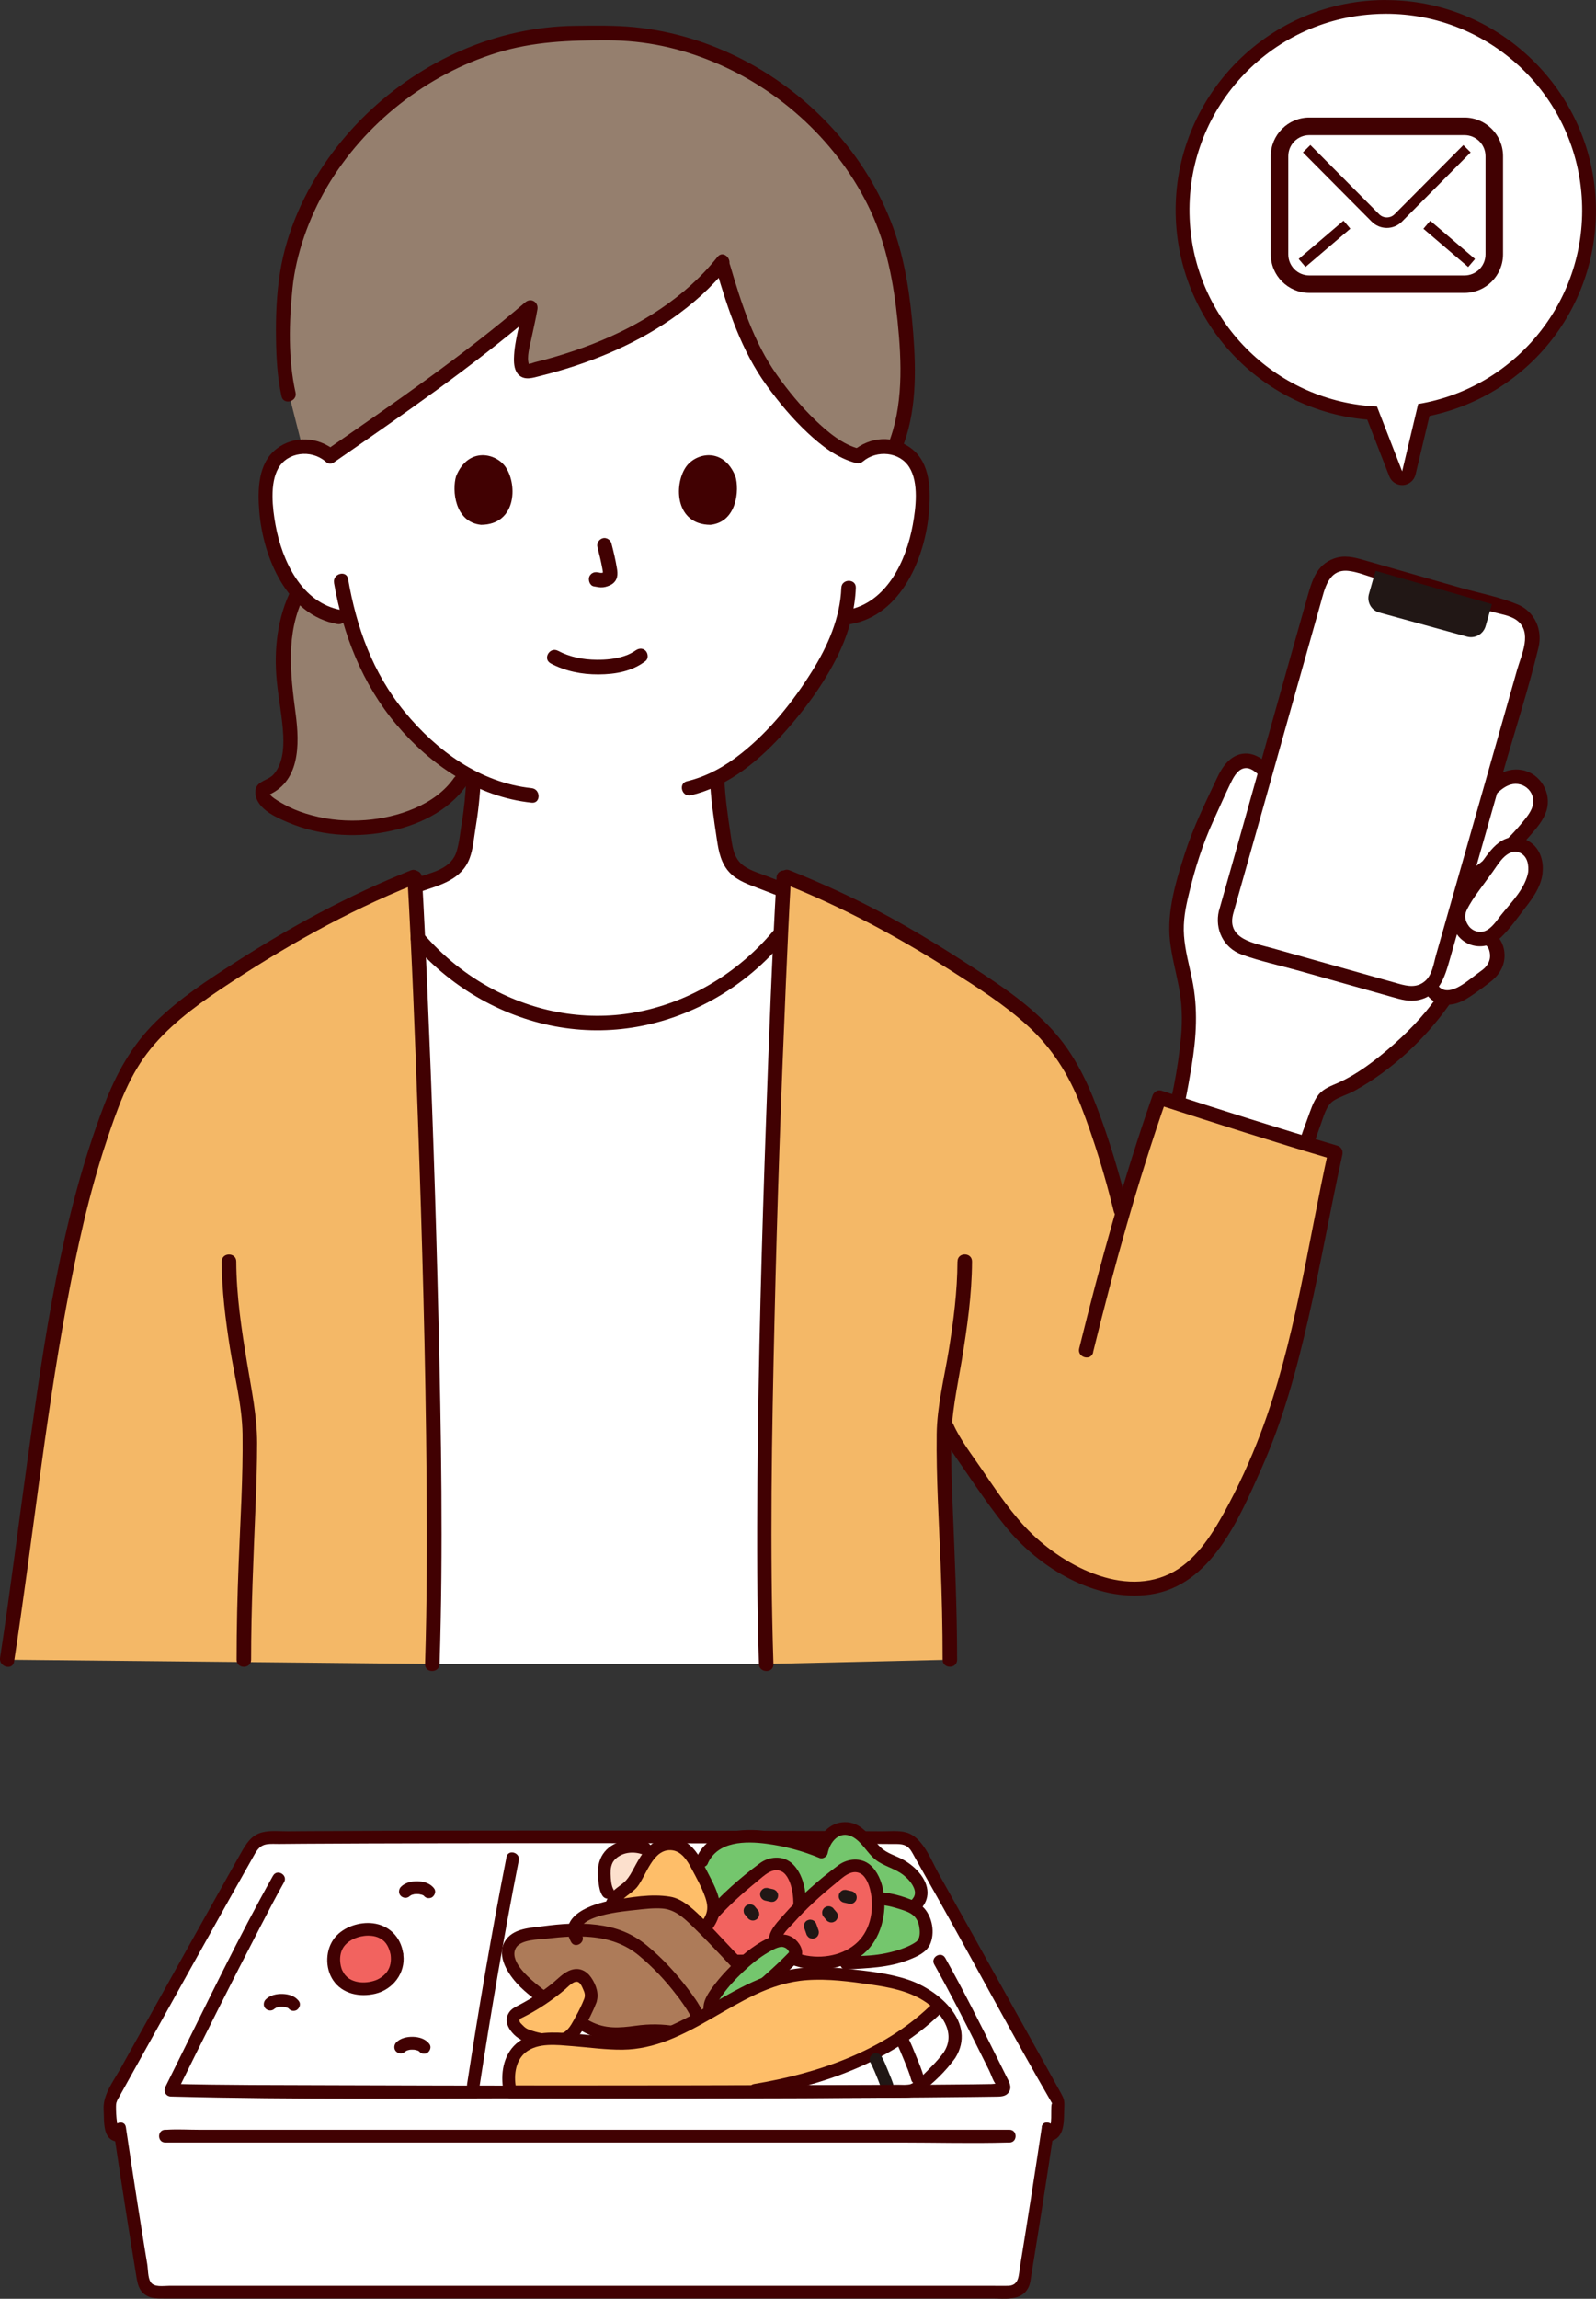 <?xml version="1.0" encoding="UTF-8"?><svg id="_レイヤー_2" xmlns="http://www.w3.org/2000/svg" viewBox="0 0 231.28 332.92"><rect x="0" y="0" width="231.28" height="332.92" fill="#333333" stroke="none"/><defs><style>.cls-1{fill:#410102;}.cls-2{fill:#fff;}.cls-3{fill:#ad7b59;}.cls-4{fill:#f2635f;}.cls-5{fill:#957f6e;}.cls-6{fill:#fce0cd;}.cls-7{fill:#74c66d;}.cls-8{fill:#f4b867;}.cls-9{fill:#211715;}.cls-10{fill:#febe69;}</style></defs><g id="_レイヤー_2-2"><g><g><path class="cls-2" d="M203.2,69.26c-.41,0-.78-.25-.93-.64l-3.41-8.79c-14.66-.97-26.39-12.62-27.4-27.36-.54-7.85,2.01-15.44,7.18-21.37s12.34-9.49,20.18-10.03c.68-.05,1.37-.07,2.05-.07,15.4,0,28.29,12.05,29.35,27.43,1.03,15-9.19,28.18-23.88,30.95l-2.17,9.11c-.1,.43-.47,.74-.9,.77-.02,0-.05,0-.07,0Z"/><path class="cls-1" d="M200.86,2c14.82,0,27.32,11.49,28.35,26.5,1.01,14.75-9.41,27.64-23.7,30.01l-2.32,9.75-3.65-9.39c-14.27-.63-26.1-11.88-27.1-26.47-1.08-15.68,10.76-29.26,26.43-30.33,.66-.05,1.32-.07,1.98-.07m0-2c-.7,0-1.41,.02-2.12,.07-16.75,1.15-29.44,15.71-28.29,32.46,1.03,15.03,12.83,26.95,27.69,28.24l3.19,8.2c.3,.77,1.04,1.28,1.86,1.28,.05,0,.09,0,.14,0,.87-.06,1.61-.68,1.81-1.53l2.02-8.48c14.84-3.12,25.1-16.59,24.05-31.87-1.09-15.9-14.42-28.36-30.35-28.36h0Z"/></g><g><path class="cls-1" d="M216.17,18.66c-1.01-1.01-2.41-1.64-3.95-1.64h-22.48c-1.54,0-2.95,.63-3.95,1.64-1.01,1.01-1.64,2.41-1.64,3.95v14.22c0,1.54,.63,2.95,1.64,3.95,1.01,1.01,2.41,1.64,3.95,1.64h22.48c1.54,0,2.95-.63,3.95-1.64,1.01-1.01,1.64-2.41,1.64-3.95v-14.22c0-1.54-.63-2.95-1.64-3.95Zm-.9,18.18c0,.85-.34,1.6-.89,2.16-.56,.55-1.31,.89-2.16,.89h-22.48c-.85,0-1.6-.34-2.16-.89-.55-.56-.89-1.31-.89-2.16v-14.22c0-.85,.34-1.6,.89-2.16,.56-.55,1.31-.89,2.16-.89h22.48c.85,0,1.6,.34,2.16,.89,.55,.56,.89,1.31,.89,2.16v14.22h0Z"/><path class="cls-1" d="M212.06,21.01l-9.97,10.02c-.3,.3-.7,.46-1.12,.46-.42,0-.82-.17-1.11-.46h0s-9.97-10.03-9.97-10.03l-1.08,1.07,9.96,10.02h0c.58,.59,1.37,.92,2.2,.92,.82,0,1.61-.33,2.19-.91h0s9.96-10.03,9.96-10.03l-1.08-1.07Z"/><polygon class="cls-1" points="206.27 33.13 212.76 38.67 213.75 37.51 207.26 31.97 206.27 33.13"/><rect class="cls-1" x="187.67" y="34.56" width="8.54" height="1.52" transform="translate(22.98 132.99) rotate(-40.46)"/></g><g id="group"><path class="cls-2" d="M17.93,300.58c4.55-8.18,15.28-27.48,18.44-32.98,.51-.9,1.48-1.46,2.54-1.47,18.55-.2,75.94-.15,91.41,0,1.06,.01,2.02,.57,2.53,1.47,3.98,6.94,20.03,35.85,20.49,36.68,0,.7-.14,2.37-.21,3.78-.03,.7-.67,1.24-1.4,1.16-1.06,7.06-2.16,14.11-3.33,21.15-.15,.92-.97,1.6-1.94,1.6-9.44,0-35.98,0-61.85,0h-.05c-25.85,0-52.37,0-61.8,0-.96,0-1.78-.68-1.94-1.6-1.17-7.04-2.27-14.08-3.32-21.14-.16,0-.34,0-.4,0-.54,.01-.98-.4-1-.92-.05-1.19-.16-2.61-.21-3.5-.02-.34,.06-.67,.23-.97,.33-.59,.96-1.73,1.81-3.25Z"/><path class="cls-1" d="M17.37,308.3c-.53,0-.59-3-.55-3.5,.04-.47,.27-.8,.49-1.19,.45-.8,.89-1.61,1.34-2.41,1.39-2.5,2.78-5.01,4.18-7.51,3.44-6.18,6.88-12.36,10.34-18.53,1.24-2.21,2.48-4.42,3.73-6.62,.43-.75,.87-1.32,1.79-1.45,.57-.08,1.18-.04,1.75-.04,1.17-.01,2.33-.02,3.5-.03,6.41-.04,12.81-.06,19.22-.07,15.27-.03,30.55-.02,45.82,.02,5.84,.01,11.68,.03,17.53,.07,.99,0,1.98,.01,2.96,.02,.69,0,1.4-.04,1.99,.37,.51,.35,.79,.99,1.09,1.52,1.21,2.13,2.41,4.27,3.61,6.41,5.44,9.7,10.67,19.54,16.25,29.16,.03,.05,.07,.1,.08,.15,.06,.18,.09-.46-.09,.09s.18,3.46-.54,3.56c-1.16,.15-1.18,2,0,1.85,2.62-.33,2.27-3.06,2.37-5.11,.04-.78-.07-1.18-.42-1.8-.95-1.71-1.9-3.41-2.84-5.12-3.37-6.06-6.74-12.12-10.12-18.17-1.59-2.85-3.18-5.69-4.78-8.53-1.15-2.04-2.34-5.45-4.82-6.08-1.1-.28-2.39-.13-3.51-.14s-2.36-.02-3.54-.02c-3.03-.02-6.05-.03-9.08-.04-16-.05-32.01-.06-48.01-.04-7.07,.01-14.14,.03-21.21,.07-1.35,0-2.71,.02-4.06,.03-1.23,.01-2.66-.16-3.85,.15-1.6,.41-2.33,1.68-3.09,3.01-.63,1.12-1.26,2.23-1.89,3.35-3.6,6.4-7.17,12.81-10.74,19.22-1.58,2.84-3.16,5.67-4.74,8.51-1.02,1.84-2.64,3.88-2.51,6.04,.11,1.86-.25,4.71,2.36,4.68,1.19-.01,1.19-1.86,0-1.85h0Z"/><path class="cls-7" d="M99.33,277.18l-.26,.82s-1.54,5.2,6.74,5.77c8.29,.57,18.65,.43,18.65,.43,4.71,0,8.3-1.59,9.14-2.47,.59-.62,.63-1.58,.57-2.43-.1-1.27-.64-2.36-1.89-3.04,.52-.4,1.06-.87,1.19-1.52,.12-.58,.06-1.07-.09-1.45-.67-1.68-2.13-2.82-3.79-3.56-.53-.24-1.09-.41-1.59-.7-.96-.56-1.64-1.49-2.37-2.33s-1.6-1.66-2.7-1.84c-.94-.16-1.94,.2-2.64,.85s-1.12,1.57-1.26,2.52c-1.98-.84-14.52-5.3-17.27,1.2,0,0-1.77,5.63-2.44,7.77Z"/><path class="cls-1" d="M102.57,269.87c1.45-3.24,5.48-3.25,8.51-2.85,2.61,.34,5.27,1.05,7.71,2.07,.44,.18,1.05-.2,1.14-.65,.32-1.68,1.7-3.4,3.57-2.44,1.39,.71,2.15,2.35,3.35,3.31s2.8,1.26,4.04,2.22c.6,.47,1.13,1.03,1.47,1.72,.53,1.08,.1,1.68-.73,2.34-.93,.74,.39,2.04,1.31,1.31,1.81-1.45,1.89-3.48,.55-5.32-.65-.89-1.51-1.61-2.46-2.17-1.12-.66-2.43-.93-3.38-1.84-1.57-1.51-2.76-3.72-5.24-3.68-2.28,.03-3.86,1.98-4.26,4.08l1.14-.65c-2.83-1.19-5.94-1.95-8.99-2.22-3.5-.32-7.71,.27-9.32,3.85-.48,1.08,1.11,2.02,1.6,.93h0Z"/><path class="cls-1" d="M128.21,275.95c.67,.09,1.38,.29,2.03,.49,.69,.22,1.47,.44,2.04,.9,.51,.41,.81,1,.92,1.64,.11,.61,.18,1.52-.23,2.04-.04,.05-.09,.1-.14,.14-.15,.15,.07-.04-.07,.06-.17,.12-.36,.24-.54,.34-.48,.27-.98,.48-1.49,.66-1.51,.54-3.1,.86-4.69,.98-1.13,.09-2.28,.1-3.41,.17s-1.19,1.92,0,1.85c3.1-.18,6.19-.24,9.12-1.41,1.13-.45,2.46-1.02,3.01-2.19,.76-1.65,.36-3.95-.85-5.28-.73-.8-1.75-1.2-2.74-1.54s-1.94-.57-2.95-.7c-.5-.06-.92,.47-.92,.92,0,.55,.43,.86,.92,.92h0Z"/><path class="cls-1" d="M73.4,268.94c-2.15,10.91-4.01,21.88-5.71,32.87-.18,1.16,1.6,1.66,1.78,.49,1.69-10.99,3.56-21.96,5.71-32.87,.23-1.16-1.55-1.66-1.78-.49h0Z"/><path class="cls-4" d="M57.53,283.1c-.43-3.12-2.99-4.08-5.42-3.56-2.08,.53-4.15,1.91-3.69,5.04,.32,2.19,2.16,3.94,5.53,3.3,1.86-.36,3.96-2.03,3.58-4.78Z"/><path class="cls-1" d="M58.42,282.86c-.35-2.33-2.02-4.03-4.37-4.32-1.95-.24-4.25,.51-5.52,2.06-1.39,1.7-1.47,4.4-.24,6.21,1.36,1.99,3.86,2.46,6.1,1.93,2.55-.61,4.39-2.99,4.06-5.63-.06-.49-.38-.92-.92-.92-.45,0-.99,.43-.92,.92,.11,.9-.01,1.74-.54,2.47-.39,.53-1.05,1-1.63,1.21-.78,.29-1.7,.39-2.5,.26-.38-.06-.75-.18-1.03-.32-.39-.2-.55-.33-.83-.63-.17-.18-.31-.41-.47-.73-.07-.14-.07-.15-.14-.36-.06-.19-.1-.38-.13-.57-.13-.82-.03-1.68,.38-2.35,.69-1.13,2.24-1.75,3.6-1.76,.8,0,1.53,.16,2.18,.67s1.01,1.42,1.15,2.34c.07,.49,.7,.77,1.14,.65,.53-.15,.72-.64,.65-1.14Z"/><path class="cls-1" d="M59.41,274.6s.05-.04,.07-.07c.07-.07,.12-.04-.09,.06,.06-.03,.11-.08,.17-.11,.03-.02,.06-.03,.09-.05,.13-.06-.23,.09-.09,.04,.07-.02,.13-.05,.2-.07,.08-.02,.15-.04,.23-.06,.03,0,.07-.01,.1-.02,.2-.03-.07,.03-.09,.01,.01,.01,.21-.02,.24-.02,.08,0,.16,0,.25,0s.16,0,.24,.01c.03,0,.07,0,.1,.01,.1,0-.27-.05-.09-.01,.14,.03,.29,.06,.43,.1,.03,.01,.07,.02,.1,.04,.14,.05-.22-.11-.09-.04,.06,.03,.12,.06,.18,.09,.02,.01,.06,.05,.08,.05-.03,0-.21-.18-.09-.07,.02,.02,.03,.03,.05,.05,.12,.11-.14-.2-.06-.09,.14,.2,.31,.36,.55,.42,.22,.06,.52,.03,.71-.09,.39-.25,.63-.84,.33-1.26-.55-.77-1.49-1.04-2.4-1.07-.85-.02-1.83,.18-2.44,.82-.33,.35-.37,.96,0,1.31s.95,.37,1.31,0h0Z"/><path class="cls-1" d="M39.81,290.92s.05-.04,.07-.07c.07-.07,.12-.04-.09,.06,.06-.03,.11-.08,.17-.11,.03-.02,.06-.03,.09-.05,.13-.06-.23,.09-.09,.04,.07-.02,.13-.05,.2-.07,.08-.02,.15-.04,.23-.06,.03,0,.07-.01,.1-.02,.2-.03-.07,.03-.09,.01,.01,.01,.21-.02,.24-.02,.08,0,.16,0,.25,0s.16,0,.24,.01c.03,0,.07,0,.1,.01,.1,0-.27-.05-.09-.01,.14,.03,.29,.06,.43,.1,.03,.01,.07,.02,.1,.04,.14,.05-.22-.11-.09-.04,.06,.03,.12,.06,.18,.09,.02,.01,.06,.05,.08,.05-.03,0-.21-.18-.09-.07,.02,.02,.03,.03,.05,.05,.12,.11-.14-.2-.06-.09,.14,.2,.31,.36,.55,.42,.22,.06,.52,.03,.71-.09,.39-.25,.63-.84,.33-1.26-.55-.77-1.49-1.04-2.4-1.07-.85-.02-1.83,.18-2.44,.82-.33,.35-.37,.96,0,1.31s.95,.37,1.31,0h0Z"/><path class="cls-1" d="M58.73,297.13s.05-.04,.07-.07c.07-.07,.12-.04-.09,.06,.06-.03,.11-.08,.17-.11,.03-.02,.06-.03,.09-.05,.13-.06-.23,.09-.09,.04,.07-.02,.13-.05,.2-.07,.08-.02,.15-.04,.23-.06,.03,0,.07-.01,.1-.02,.2-.03-.07,.03-.09,.01,.01,.01,.21-.02,.24-.02,.08,0,.16,0,.25,0s.16,0,.24,.01c.03,0,.07,0,.1,.01,.1,0-.27-.05-.09-.01,.14,.03,.29,.06,.43,.1,.03,.01,.07,.02,.1,.04,.14,.05-.22-.11-.09-.04,.06,.03,.12,.06,.18,.09,.02,.01,.06,.05,.08,.05-.03,0-.21-.18-.09-.07,.02,.02,.03,.03,.05,.05,.12,.11-.14-.2-.06-.09,.14,.2,.31,.36,.55,.42,.22,.06,.52,.03,.71-.09,.39-.25,.63-.84,.33-1.26-.55-.77-1.49-1.04-2.4-1.07-.85-.02-1.83,.18-2.44,.82-.33,.35-.37,.96,0,1.31s.95,.37,1.31,0h0Z"/><path class="cls-4" d="M104.77,283.74c1.4,.35,4.06,.63,6.84-.75,1.97-.97,3.32-2.64,3.85-4.64s.58-3.35,.08-5.36c-.19-.78-.95-2.36-1.92-2.8-1.07-.37-2.02-.29-2.71,.21-2.15,1.54-4.03,3.27-5.98,5.1-1.07,1-2.74,2.84-3.63,4.07-.45,.62-.48,1.03-.3,1.73,.09,.34,.32,.83,.6,1.04,.96,.69,1.82,1.08,3.17,1.41Z"/><path class="cls-1" d="M104.52,284.63c3.14,.75,6.71,.15,9.23-1.95s3.47-5.9,2.86-9.15c-.25-1.36-.83-2.8-1.91-3.73-1.3-1.11-3.26-.94-4.57,.03-2.9,2.13-5.66,4.6-8.03,7.3-1.16,1.32-2.56,2.69-1.93,4.58,.6,1.77,2.71,2.49,4.36,2.91,1.15,.3,1.64-1.49,.49-1.78-1-.26-2.8-.67-3.13-1.81-.28-.99,1.06-2.1,1.66-2.77,1.86-2.1,3.97-4.01,6.15-5.78,.95-.77,2.25-2.15,3.61-1.43,.8,.43,1.23,1.62,1.42,2.45,.59,2.54,.12,5.56-1.8,7.44-2.01,1.98-5.22,2.54-7.91,1.9-1.16-.28-1.65,1.5-.49,1.78Z"/><path class="cls-9" d="M108.03,277.38c.13,.17,.27,.33,.41,.49,.08,.09,.18,.15,.3,.19,.11,.06,.23,.08,.36,.08,.13,0,.25-.02,.36-.08,.11-.04,.21-.1,.3-.19l.14-.19c.08-.14,.13-.3,.13-.47l-.03-.25c-.04-.16-.12-.29-.24-.41-.14-.16-.28-.32-.41-.49-.08-.09-.18-.15-.3-.19-.11-.06-.23-.08-.36-.08-.13,0-.25,.02-.36,.08-.11,.04-.21,.1-.3,.19l-.14,.19c-.08,.14-.13,.3-.13,.47l.03,.25c.04,.16,.12,.29,.24,.41h0Z"/><path class="cls-9" d="M110.83,275.24l.76,.17c.12,.04,.25,.04,.37,.02,.12,0,.24-.04,.34-.11,.11-.06,.19-.14,.26-.24,.08-.09,.14-.19,.17-.31l.03-.25c0-.17-.04-.32-.13-.47l-.14-.19c-.12-.11-.25-.19-.41-.24l-.76-.17c-.12-.04-.25-.04-.37-.02-.12,0-.24,.04-.34,.11-.11,.06-.19,.14-.26,.24-.08,.09-.14,.19-.17,.31l-.03,.25c0,.17,.04,.32,.13,.47l.14,.19c.12,.11,.25,.19,.41,.24h0Z"/><path class="cls-4" d="M116.15,284.02c1.4,.35,4.06,.63,6.84-.75,1.97-.97,3.32-2.64,3.85-4.64s.58-3.35,.08-5.36c-.19-.78-.95-2.36-1.92-2.8-1.07-.37-2.02-.29-2.71,.21-2.15,1.54-4.03,3.27-5.98,5.1-1.07,1-2.74,2.84-3.63,4.07-.45,.62-.48,1.03-.3,1.73,.09,.34,.32,.83,.6,1.04,.96,.69,1.82,1.08,3.17,1.41Z"/><path class="cls-1" d="M115.91,284.91c3.14,.75,6.71,.15,9.23-1.95s3.47-5.9,2.86-9.15c-.25-1.36-.83-2.8-1.91-3.73-1.3-1.11-3.26-.94-4.57,.03-2.9,2.13-5.66,4.6-8.03,7.3-1.16,1.32-2.56,2.69-1.93,4.58,.6,1.77,2.71,2.49,4.36,2.91,1.15,.3,1.64-1.49,.49-1.78-1-.26-2.8-.67-3.13-1.81-.28-.99,1.06-2.1,1.66-2.77,1.86-2.1,3.97-4.01,6.15-5.78,.95-.77,2.25-2.15,3.61-1.43,.8,.43,1.23,1.62,1.42,2.45,.59,2.54,.12,5.56-1.8,7.44-2.01,1.98-5.22,2.54-7.91,1.9-1.16-.28-1.65,1.5-.49,1.78Z"/><path class="cls-9" d="M116.53,279.18c.12,.3,.21,.61,.32,.91,.03,.12,.08,.22,.17,.31,.07,.1,.15,.18,.26,.24,.11,.07,.22,.1,.34,.11,.12,.03,.25,.02,.37-.02l.22-.09c.14-.08,.25-.19,.33-.33l.09-.22c.04-.16,.04-.33,0-.49-.11-.3-.2-.61-.32-.91-.03-.12-.08-.22-.17-.31-.07-.1-.15-.18-.26-.24-.11-.07-.22-.1-.34-.11-.12-.03-.25-.02-.37,.02l-.22,.09c-.14,.08-.25,.19-.33,.33l-.09,.22c-.04,.16-.04,.33,0,.49h0Z"/><path class="cls-9" d="M119.41,277.66c.13,.17,.27,.33,.41,.49,.08,.09,.18,.15,.3,.19,.11,.06,.23,.08,.36,.08,.13,0,.25-.02,.36-.08,.11-.04,.21-.1,.3-.19l.14-.19c.08-.14,.13-.3,.13-.47l-.03-.25c-.04-.16-.12-.29-.24-.41-.14-.16-.28-.32-.41-.49-.08-.09-.18-.15-.3-.19-.11-.06-.23-.08-.36-.08-.13,0-.25,.02-.36,.08-.11,.04-.21,.1-.3,.19l-.14,.19c-.08,.14-.13,.3-.13,.47l.03,.25c.04,.16,.12,.29,.24,.41h0Z"/><path class="cls-9" d="M122.22,275.52l.76,.17c.12,.04,.25,.04,.37,.02,.12,0,.24-.04,.34-.11,.11-.06,.19-.14,.26-.24,.08-.09,.14-.19,.17-.31l.03-.25c0-.17-.04-.32-.13-.47l-.14-.19c-.12-.11-.25-.19-.41-.24l-.76-.17c-.12-.04-.25-.04-.37-.02-.12,0-.24,.04-.34,.11-.11,.06-.19,.14-.26,.24-.08,.09-.14,.19-.17,.31l-.03,.25c0,.17,.04,.32,.13,.47l.14,.19c.12,.11,.25,.19,.41,.24h0Z"/><path class="cls-10" d="M97.55,281.8c-1.62,.22-3.27,.4-4.87,.09-1.6-.31-3.16-1.21-3.91-2.66-.83-1.62-.4-3.79,.98-4.98,.42-.36,.9-.63,1.31-.99,.93-.81,1.43-1.99,2.02-3.07,.45-.83,.99-1.64,1.72-2.25s1.67-1,2.62-.91c.97,.09,1.84,.67,2.47,1.41s1.08,1.61,1.51,2.49c.31,.62,.61,1.23,.92,1.85,.69,1.39,1.4,2.95,.96,4.44-.29,.99-1.04,1.94-1.75,2.68-1.06,1.1-2.36,1.62-3.98,1.9"/><path class="cls-6" d="M87.91,273.74c.2,.48,.57,.89,1.3,1.1,.16-.21,.35-.41,.55-.59,.42-.36,.9-.63,1.31-.99,.93-.81,1.43-1.99,2.02-3.07,.38-.7,.82-1.38,1.38-1.94-1.41-1.06-3.4-1.17-4.96-.39-.57,.29-1.09,.7-1.43,1.24-.64,1.01-.57,2.31-.42,3.5,.05,.38,.11,.77,.26,1.13Z"/><path class="cls-1" d="M93.71,266.81c-2-.77-4.67-.34-6.08,1.36-.73,.88-1,1.96-1,3.09,0,.49,.05,.98,.12,1.46,.08,.64,.19,1.25,.54,1.81,.26,.42,.83,.59,1.26,.33s.59-.84,.33-1.26c-.16-.26-.26-.72-.3-.98-.06-.41-.09-.83-.1-1.25,0-.45,0-.69,.1-1.08,.08-.34,.24-.67,.43-.88,1.02-1.17,2.77-1.37,4.22-.81,.47,.18,1.01-.2,1.14-.65,.14-.52-.18-.96-.65-1.14h0Z"/><path class="cls-1" d="M97.55,280.88c-2.53,.34-6.22,.75-7.81-1.82-.59-.96-.61-2.2-.09-3.19,.6-1.15,1.9-1.62,2.7-2.61,1.33-1.66,2.28-5.65,5.08-5.29,1.35,.17,2.19,1.52,2.76,2.61,.71,1.33,1.49,2.72,1.99,4.14,.27,.77,.45,1.58,.18,2.38-.25,.75-.78,1.41-1.31,1.99-1.02,1.1-2.29,1.57-3.74,1.84-1.17,.22-.67,2,.49,1.78,1.61-.3,3.13-.89,4.31-2.06s2.3-2.77,2.23-4.54c-.08-1.92-1.17-3.69-2.01-5.37-.77-1.55-1.6-3.21-3.18-4.08s-3.25-.63-4.63,.36-2.09,2.51-2.89,3.96c-.37,.68-.78,1.31-1.4,1.8-.67,.52-1.34,.94-1.85,1.64-.88,1.22-1.17,2.84-.8,4.3,.45,1.77,1.92,3.04,3.56,3.7,2.04,.82,4.27,.61,6.4,.33,.5-.07,.92-.38,.92-.92,0-.45-.43-.99-.92-.92h0Z"/><path class="cls-3" d="M83.37,278.93c.18-.42,.5-.82,.89-1.16,.6-.51,1.83-1.08,2.57-1.26,2.22-.52,7.05-1.12,9.03-1.05,.24,0,1.17,.16,1.41,.18,.15,.01,.28,.08,.41,.15,1.82,.94,3.26,2.45,4.67,3.93,2.64,2.78,5.28,5.55,7.92,8.33,.38,.4,.78,.85,.79,1.4,.01,.53-.33,.99-.68,1.38-.71,.8-1.55,1.54-2.56,1.9-.89,.31-1.85,.29-2.78,.27-1.27-.02-2.55-.05-3.83-.07-.14,.91-1.13,1.47-2.05,1.53s-1.82-.24-2.73-.37c-3.39-.49-7.02,1.33-10.18,0-.93-.39-2.13-1.05-2.96-1.62-1.64-1.13-6.03-4-7.81-5.93-1.09-1.29-2.25-2.91-1.72-4.51,.56-1.69,2.71-1.79,4.48-2.07,1.15-.18,2.87-.34,4.86-.42,.03,0,.07,0,.1,0,.02-.2,.08-.4,.16-.59Z"/><path class="cls-1" d="M84.33,280.31c-1.57-2.91,6.38-3.54,7.81-3.7,1.25-.14,2.56-.3,3.82-.21,1.79,.13,3.08,1.3,4.32,2.51,3.11,3.02,6.03,6.28,9.01,9.43,.23,.24,.74,.63,.82,.96,.11,.5-.33,.84-.63,1.17-.77,.83-1.68,1.43-2.81,1.57-2.01,.25-4.18-.02-6.2-.06-1.19-.02-1.19,1.82,0,1.85,2.1,.04,4.31,.28,6.4,.03,1.76-.21,3.2-1.18,4.32-2.54s.91-2.65-.24-3.93c-1.56-1.73-3.22-3.38-4.82-5.07s-3.06-3.31-4.68-4.87c-1.2-1.15-2.64-2.48-4.33-2.76-2.75-.46-5.72,.09-8.44,.53s-7.99,2.19-5.93,6.01c.56,1.05,2.16,.11,1.6-.93h0Z"/><path class="cls-1" d="M99.64,287.97c-1.74-2.29-3.68-4.4-5.91-6.23s-4.52-2.64-7.22-2.98-5.23-.14-7.8,.2c-1.79,.23-4.12,.3-5.32,1.87-1.59,2.07,0,4.72,1.46,6.35s3.28,2.81,5,4.02,3.32,2.39,5.14,3.3c2.36,1.17,4.61,1.06,7.16,.71,1.71-.23,3.26-.36,4.97-.06,1.27,.22,2.55,.44,3.72-.25,2.95-1.74,.13-5.12-1.19-6.92-.7-.95-2.3-.03-1.6,.93s1.37,1.85,1.91,2.85c.87,1.6-.61,1.91-1.9,1.7-2.08-.34-3.89-.37-5.99-.08-2.33,.32-4.35,.48-6.5-.64-1.35-.7-2.59-1.6-3.84-2.46-1.44-.99-2.88-1.99-4.21-3.12-1.21-1.02-3.76-3.31-2.75-5.06,.71-1.23,3.29-1.21,4.54-1.35,2.08-.24,4.23-.41,6.32-.22,2.59,.23,4.95,1.01,6.96,2.68s3.86,3.62,5.45,5.72c.71,.94,2.31,.02,1.6-.93Z"/><path class="cls-7" d="M115.17,283.21s.08-.09,.12-.13c.17-1.18-1.15-2.01-1.89-2.01s-1.43,.31-2.08,.65c-3.31,1.74-7.38,6.06-8.33,8.29-.12,.51-.22,.95-.03,1.32,.36,.69,.62,1.1,1.12,1.55,.09,.08,.21,.12,.33,.12,.27,0,.41-.29,.61-.48,3.42-3.39,7-5.96,10.15-9.31Z"/><path class="cls-1" d="M115.83,283.86c.96-1.03,.09-2.55-.89-3.21-1.17-.79-2.47-.5-3.67,.07-2.25,1.07-4.24,2.84-5.95,4.63-.81,.85-1.57,1.75-2.25,2.71-.6,.86-1.2,1.83-1.12,2.93s1.33,3.02,2.6,2.91c.69-.06,1.1-.7,1.56-1.15,.61-.59,1.23-1.17,1.87-1.74,2.64-2.37,5.42-4.58,7.86-7.16,.82-.86-.49-2.17-1.31-1.31-1.64,1.73-3.42,3.3-5.22,4.86-.91,.79-1.82,1.57-2.72,2.38-.46,.41-.91,.83-1.36,1.25-.23,.22-.46,.43-.68,.65-.05,.05-.37,.41-.37,.41h.49c-.25-.05-.51-.54-.63-.74-.2-.34-.32-.58-.2-.99,.14-.48,.54-.98,.82-1.39,.86-1.23,1.91-2.34,2.99-3.37,1.14-1.08,2.37-2.1,3.73-2.88,.58-.34,1.52-.88,2.11-.74,.52,.12,.93,.53,.88,1.07l.27-.65-.12,.13c-.81,.87,.49,2.18,1.31,1.31Z"/><path class="cls-10" d="M85.54,289.74c.08-.22,.15-.45,.16-.68,.02-.41-.14-.8-.3-1.18-.31-.73-.71-1.55-1.48-1.75-.85-.22-1.65,.43-2.32,1.01-1.98,1.73-4.19,3.2-6.55,4.36-.72,.35-.94,1.29-.44,1.92s.96,1.06,1.28,1.21c1.37,.61,2.86,.93,4.36,.92,.63,0,1.28-.06,1.84-.36,.71-.37,1.18-1.06,1.59-1.75,.67-1.11,1.26-2.28,1.76-3.48,.03-.08,.06-.15,.09-.23Z"/><path class="cls-1" d="M86.43,289.98c.42-1.19-.04-2.5-.72-3.52s-1.7-1.54-2.87-1.19-2.03,1.37-2.95,2.1c-1.02,.81-2.1,1.54-3.22,2.2-.51,.3-1.03,.59-1.55,.86s-1.05,.53-1.38,1.07c-.69,1.12-.13,2.24,.68,3.09s1.99,1.29,3.17,1.56c1.24,.29,2.6,.43,3.87,.21,1.42-.25,2.32-1.28,3.04-2.46,.76-1.25,1.41-2.57,1.95-3.93,.18-.46-.2-1.01-.65-1.14-.52-.14-.95,.18-1.14,.65-.35,.89-.78,1.76-1.25,2.6-.39,.71-.8,1.57-1.45,2.09-.68,.55-1.7,.47-2.52,.41-.99-.08-2-.32-2.92-.7-.3-.13-.5-.29-.73-.53-.18-.19-.54-.46-.51-.75,.02-.27,.31-.34,.52-.45,.44-.22,.88-.45,1.31-.7,1.7-.96,3.3-2.09,4.79-3.35,.44-.37,1.37-1.45,2-.98,.29,.21,.45,.63,.59,.94,.23,.5,.36,.89,.17,1.42-.4,1.12,1.39,1.61,1.78,.49Z"/><path class="cls-1" d="M150.97,308.07c-1,6.7-2.05,13.4-3.14,20.09-.22,1.31-.1,2.83-1.73,2.88-.72,.02-1.44,0-2.16,0-1.78,0-3.57,0-5.35,0-10.8,0-21.59,0-32.39,0-24.16,0-48.32,0-72.48,0-2.22,0-4.44,0-6.66,0-.85,0-1.7,0-2.55,0s-2.2,.26-2.7-.57c-.39-.64-.35-1.82-.47-2.56-.15-.9-.29-1.79-.44-2.69-.32-1.96-.63-3.92-.94-5.88-.59-3.76-1.16-7.51-1.72-11.28-.17-1.17-1.95-.67-1.78,.49,1.04,7.03,2.14,14.05,3.29,21.07,.18,1.1,.36,2.11,1.37,2.77,.82,.53,1.72,.49,2.65,.49,1.71,0,3.41,0,5.12,0,10.97,0,21.94,0,32.92,0,25.19,0,50.37,0,75.56,0,2.15,0,4.3,0,6.44,0,1.8,0,4.13,.39,5.17-1.49,.34-.61,.38-1.34,.49-2.02,.16-.98,.32-1.96,.48-2.94,.32-1.96,.63-3.92,.94-5.88,.63-4,1.24-8,1.84-12.01,.17-1.16-1.61-1.66-1.78-.49h0Z"/><path class="cls-10" d="M137.64,297.59c.79-1.13,.9-2.53,.61-3.88-.29-1.37-.8-1.71-1.64-2.81-2.53-2.98-6.6-3.88-10.48-4.42-3.83-.53-7.75-1.06-11.55-.32-8.59,1.68-15.38,9.58-24.13,9.76-3.3,.07-8.17-.83-11.46-.61-3.29,.23-5.3,2.32-5.22,5.62,0,0,.01,.52,.03,1.04,.02,.33,.12,.73,.19,.97,21.11,.01,43.96-.03,58.22-.11,2.21-1.6,4.15-3.42,5.44-5.25Z"/><path class="cls-2" d="M138.33,295.89c.12-.71,.08-1.45-.08-2.18-.29-1.37-.79-1.71-1.64-2.81-.14-.17-.29-.33-.44-.48-2.83,3.02-7.95,6.58-12.12,8.16-3.98,1.51-8.84,3.21-14.52,4.13l-1.4,.23c9.17-.02,17.53-.05,24.08-.09,2.22-1.6,4.15-3.42,5.43-5.25,.37-.52,.59-1.1,.69-1.7Z"/><path class="cls-1" d="M109.77,303.6c9.5-1.58,19.17-4.98,26.25-11.72,.86-.82-.44-2.13-1.31-1.31-6.85,6.52-16.25,9.72-25.43,11.24-1.17,.19-.67,1.97,.49,1.78h0Z"/><path class="cls-1" d="M129.98,296c.17,.34,.32,.68,.47,1.03,.06,.13,.11,.26,.16,.38,.09,.2-.08-.19,0,.01,.03,.06,.05,.12,.08,.18,.12,.28,.23,.56,.35,.84,.37,.91,.76,1.83,1.01,2.77,.12,.47,.67,.8,1.14,.65s.78-.64,.65-1.14c-.25-.97-.66-1.91-1.04-2.84s-.76-1.91-1.22-2.82c-.22-.43-.86-.59-1.26-.33-.44,.28-.57,.8-.33,1.26h0Z"/><path class="cls-9" d="M126.14,298.72c.14,.23,.25,.48,.36,.73,.07,.16,.15,.32,.22,.49,.04,.09,.08,.18,.11,.26,.07,.16-.08-.19-.02-.04,.02,.05,.04,.11,.07,.16,.26,.64,.53,1.28,.75,1.93,.16,.46,.64,.81,1.14,.65,.45-.15,.81-.65,.65-1.14-.23-.67-.5-1.32-.77-1.97s-.54-1.37-.91-1.99c-.25-.42-.84-.6-1.26-.33s-.6,.82-.33,1.26h0Z"/><path class="cls-1" d="M146.29,308.44c-4.25,0-8.5,0-12.75,0-9.75,0-19.5,0-29.25,0-11.7,0-23.39,0-35.09,0-10.12,0-20.23,0-30.35,0-3.33,0-6.65,0-9.98,0-1.56,0-3.15-.1-4.71,0-.07,0-.14,0-.21,0-1.19,0-1.19,1.85,0,1.85,4.03,0,8.07,0,12.1,0,9.64,0,19.28,0,28.92,0,11.69,0,23.38,0,35.07,0,10.21,0,20.43,0,30.64,0,5.09,0,10.2,.14,15.29,0,.1,0,.21,0,.31,0,1.19,0,1.19-1.85,0-1.85h0Z"/><path class="cls-1" d="M39.57,271.64c-5.01,8.94-9.46,18.22-14.02,27.39-.53,1.07-1.07,2.14-1.59,3.21-.31,.63,.06,1.37,.8,1.39,18.24,.48,36.52,.25,54.76,.25,20.59,0,41.18,.05,61.77-.19,.98-.01,1.97-.02,2.95-.04,.74-.01,1.56,.02,1.99-.71,.46-.77-.06-1.55-.4-2.24-.43-.87-.86-1.74-1.3-2.61-2.43-4.89-4.88-9.77-7.55-14.53-.58-1.04-2.18-.11-1.6,.93,2.34,4.17,4.51,8.43,6.64,12.71,.44,.88,.88,1.76,1.32,2.65,.31,.62,.57,1.57,1.04,2.09-.02-.02,.18,.37,.18,.37l.27-.51h-.19c-.21-.08-.75,.02-.98,.02-.9,.02-1.81,.03-2.71,.04-9.19,.1-18.38,.12-27.57,.15-21.8,.06-43.6,.06-65.39-.02-7.74-.03-15.5,0-23.24-.2l.8,1.39c3.95-8.03,7.96-16.02,12.08-23.96,1.15-2.23,2.31-4.45,3.54-6.64,.58-1.04-1.01-1.97-1.6-.93h0Z"/><path class="cls-1" d="M136.84,297.12c-.58,.8-1.22,1.54-1.92,2.23-.79,.79-1.8,1.94-2.81,2.42-.6,.29-1.46,.15-2.14,.16-.9,0-1.8,0-2.71,.01-3.73,.02-7.46,.03-11.19,.04-8.78,.03-17.55,.04-26.33,.04-5.26,0-10.51,0-15.77,0l.89,.68c-.47-1.83-.25-4.22,1.31-5.47,1.81-1.45,4.57-1.07,6.71-.91,2.46,.19,4.92,.55,7.39,.52,2.26-.03,4.48-.55,6.58-1.37,4.43-1.74,8.31-4.57,12.6-6.6,2.37-1.12,4.87-1.92,7.5-2.1,3.1-.22,6.23,.2,9.29,.65,2.63,.38,5.37,.91,7.65,2.36,2.4,1.52,4.72,4.51,2.93,7.35-.63,1.01,.96,1.94,1.6,.93,3.21-5.11-2.42-9.9-6.84-11.36-2.83-.94-5.89-1.26-8.84-1.57-3.3-.36-6.64-.4-9.86,.49-5.28,1.46-9.7,4.86-14.57,7.22-2.47,1.2-5.11,2.1-7.88,2.17s-5.71-.42-8.55-.59c-2.59-.15-5.53-.13-7.44,1.91-1.67,1.78-1.96,4.59-1.37,6.88,.1,.39,.49,.68,.89,.68,17.93,.01,35.87,0,53.8-.09,1,0,2-.01,3-.02,1.14,0,1.69,.03,2.62-.68,1.91-1.45,3.63-3.1,5.04-5.04,.7-.97-.9-1.89-1.6-.93Z"/></g><g><path class="cls-2" d="M124.35,66.05c1.18-1.06,2.93-1.58,4.56-1.33s3.12,1.23,3.87,2.57c.53,.94,.7,2.01,.8,3.06,.36,4.12-.46,8.33-2.32,12.08-.91,1.83-2.1,3.58-3.75,4.92-1.27,1.01-2.82,1.76-4.47,2.01,0,0-.28,.04-.76,.12-.37,1.37-.78,2.53-.98,3.14-1.28,3.48-8.38,15.41-17.36,20.01,.09,2.6,.39,5.18,.84,7.75,.5,2.83,.35,5.36,4.29,6.78,.26,.1,4.69,1.82,5.1,1.99,0,0-.17,22.26-28.58,22.26s-24.93-23.29-24.93-23.29c.76-.26,2.59-.86,2.85-.96,3.94-1.42,3.78-3.95,4.28-6.78,.45-2.55,.74-5.09,.84-7.66-3.85-1.93-7.39-4.9-10.58-8.72-3.9-4.66-6.1-9.85-7.39-14.42-.91-.14-1.46-.22-1.46-.22-1.65-.25-3.2-1-4.47-2.01-1.65-1.33-2.84-3.09-3.75-4.92-1.87-3.76-2.68-7.96-2.32-12.08,.1-1.05,.27-2.12,.8-3.06,.75-1.34,2.24-2.33,3.87-2.57,1.63-.24,3.38,.27,4.56,1.33,0,0-7.09-34.16,38.64-34.16s37.83,34.16,37.83,34.16Z"/><path class="cls-5" d="M54.78,119.61c5.35-.81,9.89-3.4,11.9-6.42,0,0,.28-.45,.7-1.12-3.38-1.92-6.51-4.64-9.36-8.05-3.9-4.66-6.1-9.85-7.39-14.42-.91-.14-1.46-.22-1.46-.22-1.65-.25-3.2-1-4.47-2.01-.57-.46-1.08-.98-1.55-1.53-.92,1.78-1.59,3.83-1.92,6.35-.15,1.28-.24,2.68-.21,4.23,0,.29,.02,.58,.03,.86,.17,3.09,.89,6.23,1.04,9.3,.15,3.35-.72,6.65-3.91,7.73-.13,.04-.15,.45-.15,.56,0,.26,.12,.5,.26,.72,.39,.61,1.03,1.06,1.64,1.44,3.56,2.18,9.05,3.48,14.85,2.6Z"/><path class="cls-5" d="M130.36,40.9c-.14-.84-.29-1.62-.43-2.32-3.96-19.43-23.53-34.86-44.06-33.73-20.52-1.13-40.1,14.3-44.06,33.73-1.07,5.24-.95,14.21,.03,18.39l1.96,7.7c1.49-.09,3.01,.42,4.07,1.38,8.11-5.63,21.87-15.4,29-21.53-.59,3.64-2.67,9.82-.05,9.19,10.95-2.54,21.45-7.65,27.8-15.63,1.34,4.71,3.55,11.08,5.17,13.86,2.3,3.94,8.96,12.79,14.56,14.11,1.18-1.06,2.93-1.58,4.56-1.33,.24,.04,.48,.09,.71,.15,2.85-6.61,1.89-17.27,.74-23.97Z"/><path class="cls-1" d="M42.83,56.86c-1.09-4.85-.95-10.23-.44-15.15s2.36-10.14,4.97-14.59c5.42-9.21,14.43-16.31,24.64-19.47,5.29-1.64,10.54-1.82,16.03-1.81s10.51,1.12,15.37,3.14c9.85,4.08,18.22,11.87,22.75,21.54,2.35,5.02,3.36,10.5,3.92,15.98,.6,5.9,.87,12.43-1.44,18.02-.52,1.25,1.52,1.79,2.03,.56,2.16-5.21,2.11-11.26,1.68-16.79-.4-5.16-1.14-10.48-2.92-15.36-3.81-10.43-11.83-19.13-21.66-24.23-4.92-2.55-10.27-4.2-15.78-4.76-2.86-.29-5.77-.23-8.64-.2s-5.68,.37-8.45,.97c-10.9,2.39-20.74,9.07-27.23,18.11-3.52,4.9-6.13,10.67-7.08,16.65-.5,3.14-.63,6.34-.58,9.51,.04,2.81,.19,5.68,.8,8.42,.3,1.32,2.33,.76,2.03-.56h0Z"/><path class="cls-1" d="M103.76,38.93c1.74,5.93,3.68,11.86,7.34,16.9,1.78,2.45,3.73,4.8,5.94,6.86,2,1.87,4.32,3.68,7.02,4.37,1.31,.34,1.87-1.69,.56-2.03-2.52-.64-4.63-2.42-6.47-4.18-2.07-1.99-3.92-4.23-5.58-6.57-3.37-4.76-5.15-10.36-6.78-15.91-.38-1.3-2.41-.74-2.03,.56h0Z"/><path class="cls-1" d="M103.98,37.2c-4.68,5.88-11.23,9.95-18.17,12.65-1.79,.7-3.62,1.31-5.46,1.85-.93,.27-1.86,.52-2.8,.75-.25,.06-.85,.33-1.08,.25,.13,.05,.24,.24,.17,.03-.34-1.02,.13-2.53,.33-3.53,.3-1.47,.66-2.92,.91-4.4,.18-1.04-.93-1.73-1.76-1.02-9.06,7.76-18.99,14.57-28.78,21.36-1.1,.77-.05,2.59,1.06,1.82,9.94-6.89,20.02-13.81,29.21-21.69l-1.76-1.02c-.43,2.53-1.31,5.07-1.37,7.65-.02,.83,.07,1.83,.73,2.43,.89,.81,2.08,.36,3.1,.11,6.69-1.67,13.28-4.29,18.97-8.22,3.07-2.12,5.86-4.61,8.19-7.53,.83-1.05-.64-2.55-1.49-1.49h0Z"/><path class="cls-1" d="M42.25,85.3c-2.07,4.13-2.59,8.85-2.13,13.41,.26,2.63,.81,5.23,.93,7.87,.08,1.89-.09,4.08-1.4,5.57-.64,.72-1.69,.85-2.28,1.52-.5,.57-.43,1.45-.15,2.1,.75,1.72,2.98,2.69,4.6,3.37,4.35,1.83,9.27,2.22,13.9,1.38s9.22-2.94,11.89-6.8c.77-1.12-1.05-2.17-1.82-1.06-2.74,3.96-8.23,5.76-12.82,6.11-2.59,.2-5.21,0-7.73-.68-1.18-.31-2.33-.71-3.42-1.25-.33-.16-3.03-1.55-2.71-2.01l-.63,.48c5.04-1.87,4.96-7.48,4.36-11.97-.76-5.75-1.47-11.59,1.23-16.99,.6-1.21-1.21-2.27-1.82-1.06h0Z"/><path class="cls-1" d="M125.09,66.8c1.98-1.65,5.27-1.39,6.68,.87s.94,5.92,.5,8.36c-.95,5.2-3.78,11.29-9.52,12.32-1.33,.24-.77,2.27,.56,2.03,7.31-1.31,10.77-9.65,11.31-16.27,.26-3.12,.22-7-2.48-9.1s-6.09-1.75-8.55,.3c-1.04,.87,.46,2.35,1.49,1.49h0Z"/><path class="cls-1" d="M121.92,85.12c-.17,4.39-1.97,8.46-4.26,12.12-2.76,4.41-6.12,8.6-10.21,11.85-2.33,1.86-4.97,3.36-7.89,4.05-1.32,.31-.76,2.34,.56,2.03,5.56-1.3,10.18-5.27,13.87-9.46,3.06-3.48,5.92-7.43,7.84-11.67,1.25-2.75,2.08-5.89,2.19-8.91,.05-1.35-2.05-1.35-2.1,0h0Z"/><path class="cls-1" d="M48.61,65.31c-2.45-2.05-5.98-2.3-8.55-.3-2.7,2.1-2.74,5.98-2.48,9.1,.55,6.62,4.01,14.96,11.31,16.27,1.32,.24,1.89-1.79,.56-2.03-5.74-1.03-8.57-7.12-9.52-12.32-.44-2.4-.86-5.98,.4-8.21,1.36-2.39,4.75-2.72,6.78-1.03,1.03,.86,2.53-.62,1.49-1.49h0Z"/><path class="cls-1" d="M48.4,84.4c1.3,7.48,4.1,14.67,9.03,20.52s11.72,10.5,19.62,11.33c1.34,.14,1.33-1.96,0-2.1-7.47-.79-13.74-5.39-18.41-11.06s-6.99-12.31-8.2-19.25c-.23-1.33-2.26-.77-2.03,.56h0Z"/><path class="cls-1" d="M60.92,129.14c2.86-.96,5.97-1.73,7.14-4.85,.5-1.33,.6-2.82,.83-4.21,.41-2.43,.68-4.89,.78-7.36,.06-1.35-2.05-1.35-2.1,0-.09,2.18-.3,4.35-.66,6.5-.22,1.34-.34,2.75-.73,4.05-.76,2.58-3.58,3.08-5.82,3.84-1.28,.43-.73,2.46,.56,2.03h0Z"/><path class="cls-1" d="M102.87,112.64c.12,3.02,.57,5.98,1.02,8.96,.26,1.76,.61,3.51,1.9,4.83,1.15,1.17,2.73,1.67,4.22,2.25,1.28,.5,2.57,.98,3.84,1.51,.53,.22,1.15-.24,1.29-.73,.17-.6-.21-1.08-.73-1.29-1.12-.47-2.26-.89-3.4-1.33-1.21-.47-2.63-.85-3.6-1.75-1.17-1.08-1.3-2.73-1.53-4.21-.42-2.74-.81-5.44-.92-8.22-.05-1.35-2.16-1.36-2.1,0h0Z"/><path class="cls-2" d="M62.65,240.98c.96-29.63-1.03-82.31-2.11-105.14,6.64,7.88,16.65,12.47,26.48,12.34,9.82-.13,19.72-5,26.17-13.05-1.07,22.43-3.12,75.91-2.15,105.85"/><path class="cls-8" d="M62.65,240.98c1.13-34.75-1.81-101.19-2.56-114.03-10.67,4.23-18.26,8.61-27.82,14.87-5.08,3.33-10.11,7.07-13.25,12.26-1.49,2.46-2.5,5.18-3.51,7.87-7.8,20.87-10.88,55.12-14.47,78.42"/><path class="cls-1" d="M32.13,182.7c.02,4.19,.54,8.35,1.19,12.48s1.77,8.35,1.83,12.51c.08,6.3-.33,12.6-.57,18.89-.18,4.6-.29,9.2-.29,13.8,0,1.35,2.1,1.36,2.1,0,0-7.47,.35-14.93,.65-22.39,.12-3,.22-6.01,.22-9.02,0-3.88-.82-7.72-1.45-11.55-.81-4.88-1.55-9.76-1.57-14.72,0-1.35-2.11-1.36-2.1,0h0Z"/><path class="cls-1" d="M59.04,127.07c.67,11.53,1.1,23.08,1.51,34.62,.63,17.59,1.13,35.18,1.27,52.78,.07,8.84,.06,17.69-.22,26.52-.04,1.35,2.06,1.35,2.1,0,.54-16.65,.23-33.34-.16-50-.38-16.16-.94-32.33-1.64-48.48-.22-5.15-.45-10.3-.75-15.44-.08-1.35-2.18-1.35-2.1,0h0Z"/><path class="cls-1" d="M59.79,136.59c5.27,6.18,12.64,10.55,20.63,12.05s15.9,0,22.85-3.84c4.08-2.26,7.71-5.31,10.64-8.93,.85-1.04-.63-2.54-1.49-1.49-4.84,5.96-11.54,10.26-19.04,11.97s-15.18,.48-21.87-3.04c-3.92-2.06-7.37-4.85-10.25-8.22-.88-1.03-2.36,.46-1.49,1.49h0Z"/><path class="cls-1" d="M59.53,126.05c-8.98,3.59-17.41,8.16-25.54,13.39-3.97,2.55-7.97,5.16-11.35,8.47-3.58,3.5-5.83,7.63-7.6,12.27-6.2,16.26-8.62,33.86-11.02,51.01-1.35,9.63-2.53,19.29-4.01,28.9-.2,1.32,1.82,1.89,2.03,.56,2.63-17.12,4.42-34.37,7.56-51.41,1.5-8.13,3.25-16.26,5.88-24.11,1.46-4.35,3.02-8.87,5.82-12.56s6.72-6.66,10.62-9.27c8.92-5.95,18.2-11.23,28.17-15.22,1.24-.5,.7-2.53-.56-2.03h0Z"/><path class="cls-2" d="M188.16,169.16c.34-1.08,2.06-6.73,3.47-9.59,.39-.8,1.5-1.32,2.01-1.51,4.26-1.56,11.93-7.7,15.81-13.6,.68,.06,1.37-.13,2.03-.43,.95-.43,3.6-2.44,4.13-2.85,.66-.51,1.16-1.33,1.32-2.15,.13-.66,0-1.44-.23-2.07-.17-.46-.64-.89-1.1-1.16l.09-.04c.86-.39,1.48-1.15,2.08-1.89,.71-.88,1.42-1.76,2.12-2.65,.87-1.09,1.75-2.19,2.26-3.49,.16-.4,.27-.83,.33-1.26,.14-.96,.02-1.94-.48-2.76-.6-.99-1.86-1.6-2.95-1.38,.89-.89,1.74-1.82,2.55-2.79,.69-.82,1.36-1.71,1.58-2.76,.23-1.07-.08-2.24-.79-3.07s-1.83-1.3-2.92-1.23c-1.91,.12-3.37,1.69-4.59,3.17l-5.77,3.98-22.6-2.65-2.82-4.99c-.88-.9-1.92-1.86-3.18-1.82-1.71,.06-2.73,1.88-3.41,3.45-1.83,4.25-3.52,7.02-4.85,11.89-.61,2.25-1.43,5.18-1.68,7.5-.42,3.98,1.21,7.88,1.65,11.86,.35,3.16-.05,6.34-.58,9.48-.71,4.24-1.02,6.09-2.19,10.23"/><path class="cls-1" d="M184.41,111.25c-1.25-1.26-2.8-2.49-4.69-2.02-1.63,.41-2.66,1.95-3.33,3.39-1.67,3.55-3.45,7.14-4.66,10.89-1.29,4-2.66,8.47-2.19,12.71,.25,2.25,.85,4.43,1.28,6.65,.47,2.4,.55,4.8,.33,7.23-.43,4.78-1.43,9.59-2.72,14.2-.37,1.31,1.66,1.86,2.03,.56,.97-3.45,1.64-6.93,2.22-10.46,.7-4.23,.95-8.32,.08-12.54-.43-2.09-1.02-4.18-1.18-6.32s.21-4.03,.69-6.01c.88-3.68,1.98-7.24,3.57-10.68,.82-1.77,1.59-3.57,2.44-5.32,.38-.79,.94-1.92,1.84-2.22,1.11-.37,2.1,.73,2.8,1.44,.96,.96,2.44-.53,1.49-1.49h0Z"/><path class="cls-1" d="M215.61,116.4c1.12-1.35,2.73-3.34,4.73-2.78,.92,.26,1.62,1,1.81,1.94,.22,1.11-.38,2.09-1.04,2.93-2.8,3.55-6.35,6.57-10.16,8.97-1.14,.72-.09,2.54,1.06,1.82,2.4-1.51,4.67-3.25,6.75-5.19,1.07-1,2.09-2.06,3.05-3.17,.91-1.04,1.85-2.13,2.28-3.47,.83-2.58-.86-5.44-3.53-5.93s-4.82,1.45-6.43,3.39c-.86,1.03,.62,2.53,1.49,1.49h0Z"/><path class="cls-1" d="M214.78,136.56c.57,.26,.91,.57,1.06,1.18s.12,1.2-.18,1.75c-.16,.28-.33,.53-.57,.75-.08,.08-.17,.14-.26,.22,.29-.24,.06-.05,0,0-.34,.26-.68,.51-1.02,.76-1.3,.96-3.97,3.35-5.41,1.53-.35-.45-1.12-.37-1.49,0-.44,.44-.35,1.04,0,1.49,.97,1.23,2.68,1.5,4.12,1.08,.99-.29,1.83-.86,2.67-1.44,.76-.53,1.5-1.07,2.23-1.64,1.1-.84,1.91-1.94,2.07-3.35,.19-1.71-.57-3.41-2.17-4.14-.52-.24-1.13-.15-1.44,.38-.27,.45-.14,1.2,.38,1.44h0Z"/><path class="cls-1" d="M208.19,144.45c-1.99,2.82-4.45,5.31-7.07,7.54-2.16,1.83-4.53,3.62-7.12,4.79-1.07,.48-2.18,.83-2.95,1.79s-1.17,2.36-1.6,3.5c-.85,2.24-1.57,4.52-2.29,6.8-.41,1.29,1.62,1.85,2.03,.56,.69-2.18,1.38-4.35,2.17-6.49,.43-1.16,.81-2.84,1.9-3.54,.92-.59,2.05-.89,3.01-1.42,5.36-2.94,10.24-7.49,13.74-12.47,.78-1.11-1.04-2.16-1.82-1.06h0Z"/><path class="cls-8" d="M137.64,240.37c0-14.58-1.05-24.31-.84-33.64,.03-.24,.06-.47,.09-.71,.21,.49,.32,.75,.32,.75,.72,1.69,7.84,12.29,10.61,15.14,4.18,4.29,10.6,8.12,16.38,8.12,5,0,8.14-1.95,11.17-5.92,3.03-3.97,5.13-8.91,7.16-13.47,5.16-11.56,8.79-33.92,10.96-43.72-7.23-2.13-20.28-6.27-25.5-7.97-1.75,5.02-3.54,10.58-5.4,16.98-1.23-5.07-2.6-9.79-4.17-13.98-1.01-2.7-2.02-5.41-3.51-7.87-3.14-5.19-8.17-8.94-13.25-12.26-9.63-6.31-17.27-10.7-28.07-14.96-.74,12.6-3.7,79.29-2.57,114.12"/><path class="cls-1" d="M138.75,182.7c-.02,4.32-.57,8.6-1.26,12.85-.65,3.98-1.7,8.1-1.75,12.13-.08,6.3,.33,12.6,.57,18.89,.18,4.6,.29,9.2,.29,13.8,0,1.35,2.1,1.36,2.1,0,0-7.47-.35-14.93-.65-22.39-.12-3-.22-6.01-.22-9.02,0-4.01,.88-7.98,1.54-11.92,.78-4.75,1.47-9.52,1.49-14.35,0-1.35-2.1-1.36-2.1,0h0Z"/><path class="cls-1" d="M113.84,128.08c8.39,3.36,16.3,7.61,23.92,12.46,3.85,2.45,7.75,4.92,11.14,8,3.57,3.25,5.97,7.08,7.72,11.56,1.95,5.02,3.5,10.16,4.79,15.38,.33,1.31,2.35,.76,2.03-.56-1.2-4.85-2.62-9.64-4.39-14.32s-3.78-8.63-7.18-12.12-7.12-5.93-11-8.45-7.93-5.02-12.05-7.27c-4.67-2.54-9.49-4.76-14.42-6.73-1.26-.5-1.8,1.53-.56,2.03h0Z"/><path class="cls-1" d="M158.4,195.84c3.03-12.34,6.43-24.6,10.62-36.61l-1.29,.73c8.47,2.74,16.96,5.45,25.5,7.97l-.73-1.29c-3.02,13.65-4.85,27.77-9.81,40.91-1.48,3.91-3.26,7.81-5.28,11.47-1.9,3.44-4.29,7.18-7.95,8.93-7.34,3.49-16.5-1.84-21.34-7.28-2.18-2.45-4.03-5.21-5.87-7.91-1.41-2.07-3.08-4.21-4.11-6.51-.55-1.23-2.36-.17-1.82,1.06,.95,2.13,2.47,4.1,3.77,6.02,1.8,2.65,3.64,5.29,5.65,7.78,4.83,5.97,13.04,10.94,20.94,9.81,8.83-1.26,12.88-10.99,16.08-18.16s5.13-14.36,6.84-21.83c1.81-7.87,3.19-15.83,4.93-23.72,.12-.56-.17-1.13-.73-1.29-8.54-2.52-17.03-5.22-25.5-7.97-.57-.18-1.11,.22-1.29,.73-4.19,12-7.58,24.27-10.62,36.61-.32,1.31,1.7,1.88,2.03,.56h0Z"/><path class="cls-2" d="M177.66,132.17c3.53-12.43,9.83-34.94,13.41-47.54,.63-2.22,2.94-3.5,5.16-2.87,7.11,2.04,16.73,4.8,22.86,6.55,2.21,.63,3.49,2.94,2.86,5.15-4.05,14.24-9.85,34.66-13.49,47.39-.63,2.21-2.93,3.49-5.14,2.87-6.38-1.8-16.4-4.61-22.78-6.41-2.22-.63-3.51-2.93-2.88-5.15Z"/><path class="cls-1" d="M178.67,132.45c2.86-10.06,5.68-20.13,8.51-30.19,1.39-4.94,2.78-9.88,4.18-14.82,.6-2.13,1.14-5.09,4.06-4.76,1.27,.14,2.59,.69,3.82,1.05,1.43,.41,2.87,.82,4.3,1.23,2.9,.83,5.8,1.66,8.7,2.5,1.33,.38,2.66,.76,3.98,1.14,1.14,.33,2.56,.5,3.54,1.2,2.38,1.73,.72,4.98,.09,7.2-.78,2.74-1.56,5.47-2.33,8.21-3.13,11.02-6.27,22.05-9.41,33.07-.36,1.26-.55,2.89-1.59,3.79-1.17,1.02-2.49,.78-3.86,.39-2.96-.84-5.93-1.67-8.9-2.5s-6.21-1.74-9.31-2.62c-2.52-.71-6.65-1.25-5.78-4.88,.32-1.32-1.71-1.88-2.03-.56-.64,2.66,.66,5.38,3.29,6.34s5.63,1.6,8.41,2.38c3.08,.87,6.16,1.73,9.24,2.6,1.4,.39,2.79,.79,4.19,1.18,1.27,.36,2.46,.71,3.78,.43,3-.65,3.79-3.24,4.53-5.83,.78-2.75,1.57-5.5,2.35-8.25,1.77-6.23,3.55-12.46,5.32-18.69s3.72-12.15,5.2-18.29c.61-2.55-.54-5.2-3.02-6.23-2.61-1.09-5.57-1.65-8.29-2.42-3.18-.91-6.36-1.82-9.53-2.73-1.52-.43-3.03-.87-4.55-1.3-1.43-.41-2.77-.72-4.22-.21-2.63,.93-3.25,3.33-3.93,5.74-.72,2.55-1.44,5.09-2.16,7.64-3.54,12.55-7.05,25.12-10.61,37.66-.37,1.3,1.66,1.86,2.03,.56Z"/><path class="cls-9" d="M199.36,82.67c5.57,1.59,11.75,3.37,16.84,4.83-.01,.01-.48,1.66-.91,3.17-.33,1.17-1.54,1.85-2.71,1.53-3.28-.9-9.4-2.58-12.71-3.49-1.15-.32-1.82-1.51-1.5-2.66,.45-1.6,.94-3.31,.98-3.38Z"/><path class="cls-1" d="M112.54,127.07c-.67,11.53-1.1,23.08-1.51,34.62-.63,17.59-1.13,35.18-1.27,52.78-.07,8.84-.06,17.69,.22,26.52,.04,1.35,2.15,1.36,2.1,0-.54-16.65-.23-33.34,.16-50s.94-32.33,1.64-48.48c.22-5.15,.45-10.3,.75-15.44,.08-1.35-2.03-1.35-2.1,0h0Z"/><path class="cls-2" d="M222.48,126.47c.14-.96,.02-1.94-.48-2.76-.73-1.19-2.38-1.83-3.6-1.15-.55,.3-1.19,.73-1.57,1.23-1.01,1.32-1.54,2.1-2.9,3.97-.98,1.33-1.9,2.48-2.61,4.2-.31,.83,.12,2.28,.98,3.15,.86,.88,2.28,1.15,3.39,.64,.86-.39,1.48-1.15,2.08-1.89,.71-.88,1.42-1.76,2.12-2.65,.87-1.09,1.75-2.19,2.26-3.49,.16-.4,.27-.83,.33-1.26Z"/><path class="cls-1" d="M223.53,126.47c.18-1.5-.2-3.13-1.35-4.17-.95-.85-2.32-1.3-3.58-.95-1.39,.38-2.37,1.49-3.19,2.59-.71,.95-1.39,1.92-2.09,2.88-.86,1.19-1.78,2.34-2.46,3.65-.31,.6-.62,1.21-.68,1.89s.13,1.39,.41,2.02c.55,1.25,1.58,2.25,2.94,2.56,1.52,.35,2.96-.19,4.05-1.26,1.3-1.26,2.38-2.84,3.49-4.27s2.13-2.88,2.43-4.67c.09-.56-.15-1.13-.73-1.29-.5-.14-1.2,.17-1.29,.73-.41,2.48-2.44,4.44-3.95,6.33-.63,.79-1.31,1.89-2.28,2.3-.84,.36-1.84,.05-2.38-.66s-.72-1.5-.34-2.31c.49-1.03,1.14-1.96,1.81-2.88s1.3-1.78,1.95-2.67c.49-.68,.96-1.46,1.55-2.06,.66-.66,1.52-1.15,2.42-.73,1.14,.54,1.31,1.83,1.18,2.96-.07,.56,.53,1.05,1.05,1.05,.63,0,.98-.49,1.05-1.05Z"/><g id="face"><path class="cls-1" d="M79.8,96.08c2.16,1.14,4.49,1.6,6.93,1.59s4.9-.44,6.82-1.94c.45-.35,.37-1.12,0-1.49-.44-.44-1.04-.35-1.49,0,.25-.19-.13,.08-.19,.12-.15,.09-.3,.18-.46,.26-.36,.19-.59,.28-1,.41-1.27,.41-2.59,.53-3.92,.52-2.04-.01-3.94-.41-5.63-1.3-1.2-.63-2.26,1.18-1.06,1.82h0Z"/><path class="cls-1" d="M86.58,79.25c.27,1.03,.52,2.07,.71,3.12,.02,.12,.04,.23,.06,.35,0,.05,0,.14,.03,.19l-.02-.15s0,.09,.01,.13c0,.06,0,.13,0,.19,.01,.21,.06-.22,0-.04-.06,.19,.13-.19,.02-.04,.11-.13,.13-.16,.06-.08,.13-.1,.16-.12,.08-.07-.04,.02-.08,.04-.12,.06,.11-.04,.13-.05,.06-.02-.08,.03-.17,.05-.25,.07-.19,.06,.23,0,.02,0-.06,0-.12,0-.18,0-.09,0-.25-.05,.06,.02-.05-.01-.1-.02-.15-.03-.11-.02-.21-.04-.32-.06-.29-.04-.54-.05-.81,.11-.22,.13-.43,.38-.48,.63-.11,.49,.15,1.22,.73,1.29,.32,.04,.64,.13,.97,.14,.47,.02,.91-.11,1.33-.3,.5-.22,.88-.63,1.02-1.16,.11-.46,.06-.89-.02-1.35-.2-1.2-.48-2.39-.79-3.56-.14-.53-.76-.91-1.29-.73s-.88,.72-.73,1.29h0Z"/><path class="cls-1" d="M66.1,68.95c-.62,2.02-.22,6.66,3.61,7.06,5.05-.03,5.32-5.64,3.62-8.28-1.39-2.16-5.49-3.06-7.23,1.23Z"/><path class="cls-1" d="M106.56,68.95c.62,2.02,.22,6.66-3.61,7.06-5.05-.03-5.32-5.64-3.62-8.28,1.39-2.16,5.49-3.06,7.23,1.23Z"/></g></g></g></g></svg>